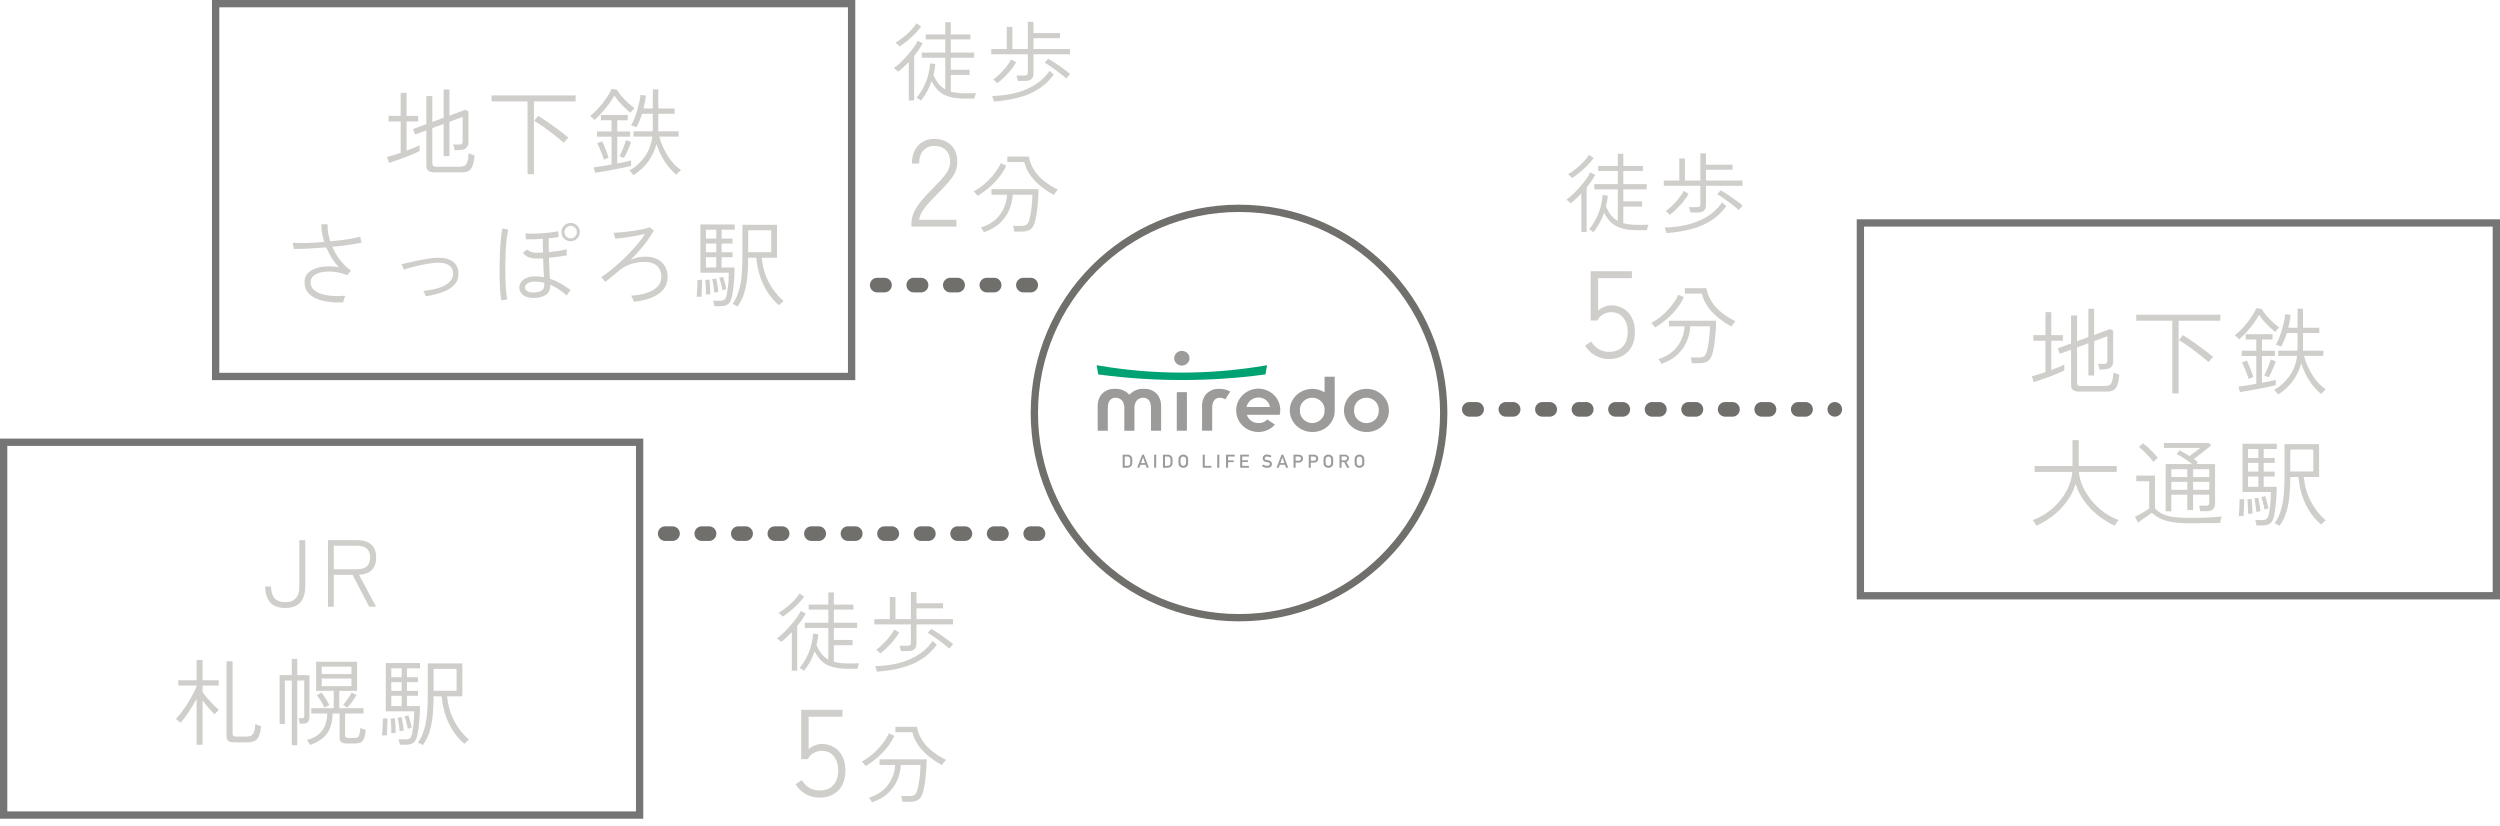 <svg width="342" height="113" viewBox="0 0 342 113" fill="none" xmlns="http://www.w3.org/2000/svg">
<g clip-path="url(#clip0_279_1222)">
<path d="M153.582 62.195H154.236C154.35 62.191 154.464 62.217 154.564 62.27C154.665 62.323 154.748 62.401 154.805 62.496C154.897 62.647 154.905 62.715 154.905 63.09C154.905 63.492 154.884 63.562 154.8 63.688C154.738 63.782 154.652 63.858 154.55 63.91C154.448 63.962 154.333 63.988 154.218 63.985H153.582L153.582 62.195ZM153.866 63.728H154.204C154.271 63.733 154.338 63.721 154.399 63.694C154.46 63.667 154.512 63.625 154.551 63.572C154.614 63.482 154.622 63.432 154.622 63.1C154.622 62.778 154.614 62.7 154.538 62.602C154.501 62.55 154.451 62.509 154.393 62.483C154.334 62.456 154.269 62.445 154.204 62.451H153.866L153.866 63.728Z" fill="#9D9B99"/>
<path d="M156.719 63.586H156.011L155.866 63.985H155.567L156.247 62.195H156.483L157.163 63.985H156.864L156.719 63.586ZM156.638 63.344L156.368 62.562H156.363L156.092 63.344H156.638Z" fill="#9D9B99"/>
<path d="M157.888 62.195H158.172V63.985H157.888V62.195Z" fill="#9D9B99"/>
<path d="M159.091 62.195H159.744C159.859 62.191 159.972 62.217 160.072 62.27C160.173 62.323 160.256 62.401 160.314 62.496C160.406 62.647 160.413 62.715 160.413 63.09C160.413 63.492 160.392 63.562 160.308 63.688C160.247 63.782 160.16 63.858 160.058 63.91C159.956 63.962 159.841 63.988 159.726 63.985H159.091L159.091 62.195ZM159.374 63.728H159.713C159.78 63.733 159.847 63.721 159.907 63.694C159.968 63.667 160.02 63.625 160.059 63.572C160.122 63.482 160.13 63.432 160.13 63.1C160.13 62.778 160.122 62.7 160.046 62.602C160.01 62.55 159.96 62.509 159.901 62.483C159.842 62.456 159.777 62.445 159.713 62.451H159.374L159.374 63.728Z" fill="#9D9B99"/>
<path d="M161.288 62.502C161.348 62.404 161.433 62.322 161.536 62.266C161.639 62.209 161.755 62.18 161.873 62.18C161.992 62.18 162.108 62.209 162.211 62.266C162.314 62.322 162.399 62.404 162.459 62.502C162.519 62.607 162.54 62.66 162.54 63.09C162.54 63.52 162.519 63.572 162.459 63.678C162.399 63.776 162.314 63.857 162.211 63.914C162.108 63.97 161.992 64 161.873 64C161.755 64 161.639 63.97 161.536 63.914C161.433 63.857 161.348 63.776 161.288 63.678C161.228 63.572 161.207 63.52 161.207 63.09C161.207 62.66 161.228 62.607 161.288 62.502ZM161.585 63.598C161.62 63.639 161.664 63.672 161.714 63.694C161.764 63.717 161.818 63.728 161.873 63.728C161.929 63.728 161.983 63.717 162.033 63.694C162.083 63.672 162.127 63.639 162.162 63.598C162.236 63.507 162.257 63.457 162.257 63.09C162.257 62.723 162.236 62.672 162.162 62.582C162.127 62.541 162.083 62.508 162.033 62.486C161.983 62.463 161.929 62.451 161.873 62.451C161.818 62.451 161.764 62.463 161.714 62.486C161.664 62.508 161.62 62.541 161.585 62.582C161.511 62.672 161.49 62.723 161.49 63.09C161.49 63.457 161.511 63.507 161.585 63.598Z" fill="#9D9B99"/>
<path d="M164.533 62.195H164.816V63.729H165.727V63.985H164.533V62.195Z" fill="#9D9B99"/>
<path d="M166.518 62.195H166.801V63.985H166.518V62.195Z" fill="#9D9B99"/>
<path d="M167.72 62.195H168.915V62.452H168.004V62.98H168.781V63.221H168.004V63.985H167.72V62.195Z" fill="#9D9B99"/>
<path d="M169.655 62.195H170.85V62.452H169.939V62.962H170.716V63.203H169.939V63.729H170.85V63.985H169.655V62.195Z" fill="#9D9B99"/>
<path d="M172.819 63.55C172.97 63.665 173.157 63.728 173.349 63.729C173.58 63.729 173.719 63.628 173.719 63.48C173.72 63.448 173.715 63.417 173.703 63.388C173.691 63.359 173.673 63.332 173.651 63.309C173.628 63.287 173.601 63.269 173.571 63.257C173.54 63.245 173.508 63.238 173.475 63.238C173.391 63.228 173.326 63.218 173.228 63.206C173.094 63.2 172.967 63.145 172.874 63.051C172.781 62.957 172.731 62.832 172.732 62.703C172.731 62.629 172.747 62.555 172.778 62.487C172.809 62.419 172.855 62.358 172.912 62.308C172.97 62.259 173.038 62.221 173.112 62.199C173.186 62.177 173.264 62.171 173.341 62.18C173.558 62.183 173.769 62.248 173.948 62.366L173.79 62.59C173.653 62.503 173.493 62.455 173.328 62.451C173.155 62.451 173.016 62.537 173.016 62.708C173.016 62.808 173.092 62.909 173.281 62.937C173.331 62.944 173.402 62.954 173.491 62.964C173.63 62.969 173.761 63.026 173.856 63.122C173.952 63.219 174.004 63.347 174.003 63.48C174.003 63.809 173.748 64 173.347 64C173.085 64.006 172.83 63.919 172.633 63.754L172.819 63.55Z" fill="#9D9B99"/>
<path d="M175.786 63.586H175.077L174.933 63.985H174.633L175.313 62.195H175.549L176.229 63.985H175.93L175.786 63.586ZM175.704 63.344L175.434 62.562H175.429L175.158 63.344H175.704Z" fill="#9D9B99"/>
<path d="M176.954 62.195H177.631C177.783 62.185 177.932 62.23 178.051 62.32C178.117 62.372 178.169 62.437 178.204 62.511C178.239 62.586 178.256 62.666 178.253 62.748C178.253 62.82 178.238 62.892 178.208 62.959C178.178 63.025 178.135 63.086 178.08 63.136C178.025 63.186 177.961 63.225 177.89 63.251C177.819 63.277 177.744 63.288 177.668 63.286H177.238V63.985H176.954V62.195ZM177.238 63.029H177.658C177.698 63.031 177.739 63.026 177.777 63.012C177.815 62.998 177.85 62.977 177.88 62.95C177.909 62.923 177.932 62.89 177.948 62.854C177.963 62.818 177.971 62.779 177.97 62.74C177.973 62.694 177.964 62.647 177.943 62.605C177.922 62.563 177.889 62.527 177.849 62.501C177.789 62.464 177.718 62.446 177.647 62.451H177.238L177.238 63.029Z" fill="#9D9B99"/>
<path d="M179.036 62.195H179.713C179.865 62.185 180.014 62.23 180.133 62.32C180.199 62.372 180.251 62.437 180.286 62.511C180.321 62.586 180.338 62.666 180.335 62.748C180.335 62.82 180.32 62.892 180.29 62.959C180.26 63.025 180.217 63.086 180.162 63.136C180.107 63.186 180.043 63.225 179.972 63.251C179.901 63.277 179.826 63.288 179.75 63.286H179.319V63.985H179.036L179.036 62.195ZM179.319 63.029H179.739C179.78 63.031 179.821 63.026 179.859 63.012C179.897 62.998 179.932 62.977 179.962 62.95C179.991 62.923 180.014 62.89 180.03 62.854C180.045 62.818 180.053 62.779 180.052 62.74C180.055 62.694 180.046 62.647 180.025 62.605C180.004 62.563 179.971 62.527 179.931 62.501C179.871 62.464 179.8 62.446 179.729 62.451H179.319L179.319 63.029Z" fill="#9D9B99"/>
<path d="M181.136 62.502C181.196 62.404 181.282 62.322 181.384 62.266C181.487 62.209 181.603 62.18 181.722 62.18C181.84 62.18 181.956 62.209 182.059 62.266C182.162 62.322 182.247 62.404 182.307 62.502C182.367 62.607 182.388 62.66 182.388 63.09C182.388 63.52 182.367 63.572 182.307 63.678C182.247 63.776 182.162 63.857 182.059 63.914C181.956 63.97 181.84 64 181.722 64C181.603 64 181.487 63.97 181.384 63.914C181.282 63.857 181.196 63.776 181.136 63.678C181.076 63.572 181.055 63.52 181.055 63.09C181.055 62.66 181.076 62.607 181.136 62.502ZM181.433 63.598C181.468 63.639 181.512 63.672 181.562 63.694C181.612 63.717 181.667 63.728 181.722 63.728C181.777 63.728 181.831 63.717 181.881 63.694C181.931 63.672 181.975 63.639 182.01 63.598C182.084 63.507 182.105 63.457 182.105 63.09C182.105 62.723 182.084 62.672 182.01 62.582C181.975 62.541 181.931 62.508 181.881 62.486C181.831 62.463 181.777 62.451 181.722 62.451C181.667 62.451 181.612 62.463 181.562 62.486C181.512 62.508 181.468 62.541 181.433 62.582C181.36 62.672 181.339 62.723 181.339 63.09C181.339 63.457 181.36 63.507 181.433 63.598Z" fill="#9D9B99"/>
<path d="M183.245 62.195H183.974C184.112 62.188 184.248 62.23 184.355 62.313C184.426 62.373 184.48 62.449 184.511 62.534C184.543 62.62 184.549 62.712 184.532 62.801C184.514 62.89 184.472 62.973 184.41 63.041C184.348 63.11 184.268 63.161 184.179 63.191L184.612 63.985H184.276L183.89 63.221H183.528V63.985H183.245L183.245 62.195ZM183.528 62.98H183.956C183.997 62.983 184.038 62.979 184.077 62.966C184.116 62.954 184.152 62.933 184.182 62.906C184.212 62.879 184.235 62.847 184.251 62.81C184.267 62.774 184.275 62.735 184.274 62.696C184.276 62.657 184.269 62.618 184.252 62.583C184.236 62.547 184.211 62.516 184.179 62.492C184.119 62.451 184.045 62.431 183.972 62.437H183.528V62.98Z" fill="#9D9B99"/>
<path d="M185.39 62.502C185.449 62.404 185.535 62.322 185.638 62.266C185.74 62.209 185.857 62.18 185.975 62.18C186.093 62.18 186.21 62.209 186.312 62.266C186.415 62.322 186.501 62.404 186.56 62.502C186.621 62.607 186.642 62.66 186.642 63.09C186.642 63.52 186.621 63.572 186.56 63.678C186.501 63.776 186.415 63.857 186.312 63.914C186.21 63.97 186.093 64 185.975 64C185.857 64 185.74 63.97 185.638 63.914C185.535 63.857 185.449 63.776 185.39 63.678C185.329 63.572 185.308 63.52 185.308 63.09C185.308 62.66 185.329 62.607 185.39 62.502ZM185.686 63.598C185.721 63.639 185.765 63.672 185.815 63.694C185.865 63.717 185.92 63.728 185.975 63.728C186.03 63.728 186.085 63.717 186.135 63.694C186.185 63.672 186.229 63.639 186.264 63.598C186.337 63.507 186.358 63.457 186.358 63.09C186.358 62.723 186.337 62.672 186.264 62.582C186.229 62.541 186.185 62.508 186.135 62.486C186.085 62.463 186.03 62.451 185.975 62.451C185.92 62.451 185.865 62.463 185.815 62.486C185.765 62.508 185.721 62.541 185.686 62.582C185.613 62.672 185.592 62.723 185.592 63.09C185.592 63.457 185.613 63.507 185.686 63.598Z" fill="#9D9B99"/>
<path d="M161.675 50.009C162.255 50.009 162.724 49.559 162.724 49.005C162.724 48.45 162.255 48 161.675 48C161.096 48 160.627 48.45 160.627 49.005C160.627 49.559 161.096 50.009 161.675 50.009Z" fill="#9D9B99"/>
<path d="M158.401 54.051C158.181 53.769 157.892 53.543 157.56 53.394C157.227 53.244 156.862 53.175 156.495 53.193C156.12 53.171 155.745 53.233 155.399 53.373C155.053 53.513 154.746 53.727 154.5 53.999C154.255 53.727 153.947 53.513 153.601 53.373C153.255 53.233 152.88 53.171 152.505 53.193C152.139 53.175 151.773 53.244 151.44 53.394C151.108 53.543 150.819 53.769 150.599 54.051C150.276 54.538 150.123 55.111 150.162 55.687V58.92H151.547V55.847C151.547 55.527 151.547 54.41 152.641 54.41C152.833 54.411 153.023 54.459 153.19 54.55C153.358 54.641 153.499 54.771 153.599 54.929C153.764 55.265 153.836 55.637 153.807 56.008V58.92H155.193V56.015C155.164 55.642 155.236 55.268 155.401 54.929C155.501 54.771 155.642 54.641 155.81 54.55C155.977 54.459 156.167 54.411 156.359 54.41C157.453 54.41 157.453 55.527 157.453 55.847V58.92H158.839V55.687C158.878 55.111 158.724 54.538 158.401 54.051Z" fill="#9D9B99"/>
<path d="M160.983 53.648H162.368V58.92H160.983V53.648Z" fill="#9D9B99"/>
<path d="M183.854 56.156C183.854 55.371 184.178 54.619 184.756 54.063C185.334 53.508 186.119 53.194 186.938 53.192C187.341 53.192 187.74 53.267 188.113 53.415C188.486 53.563 188.824 53.78 189.109 54.053C189.393 54.327 189.619 54.652 189.772 55.009C189.925 55.367 190.002 55.75 190 56.136C190.011 56.525 189.939 56.913 189.789 57.275C189.64 57.637 189.415 57.967 189.129 58.243C188.843 58.52 188.501 58.739 188.124 58.886C187.748 59.033 187.344 59.105 186.938 59.099C186.122 59.096 185.341 58.786 184.764 58.235C184.187 57.684 183.86 56.937 183.854 56.156ZM188.615 56.166C188.634 55.943 188.605 55.718 188.529 55.506C188.454 55.294 188.333 55.1 188.175 54.935C188.017 54.77 187.825 54.638 187.611 54.548C187.397 54.457 187.166 54.41 186.933 54.41C186.699 54.409 186.468 54.455 186.253 54.544C186.039 54.633 185.846 54.764 185.687 54.928C185.528 55.092 185.406 55.285 185.329 55.497C185.252 55.708 185.222 55.932 185.24 56.156C185.224 56.377 185.257 56.598 185.334 56.806C185.412 57.015 185.533 57.206 185.691 57.367C185.848 57.529 186.039 57.658 186.251 57.747C186.462 57.835 186.691 57.881 186.922 57.882C187.153 57.883 187.381 57.838 187.593 57.751C187.806 57.663 187.997 57.535 188.156 57.375C188.314 57.214 188.437 57.024 188.516 56.816C188.595 56.608 188.628 56.386 188.615 56.166Z" fill="#9D9B99"/>
<path d="M172.164 57.882C171.805 57.883 171.456 57.773 171.168 57.568C170.881 57.363 170.671 57.074 170.57 56.744H175.059C175.113 56.525 175.141 56.301 175.143 56.076C175.144 55.311 174.832 54.577 174.272 54.031C173.713 53.486 172.951 53.174 172.153 53.162C171.747 53.167 171.347 53.249 170.974 53.403C170.602 53.557 170.264 53.78 169.982 54.059C169.699 54.338 169.477 54.668 169.328 55.029C169.178 55.391 169.105 55.777 169.112 56.165C169.108 56.551 169.185 56.933 169.337 57.289C169.489 57.646 169.714 57.97 169.998 58.243C170.282 58.516 170.619 58.732 170.991 58.879C171.363 59.026 171.761 59.101 172.164 59.099C172.592 59.094 173.015 59.001 173.402 58.827C173.79 58.651 174.134 58.399 174.411 58.085L173.355 57.376C173.211 57.543 173.029 57.676 172.822 57.764C172.615 57.852 172.39 57.892 172.164 57.882ZM172.164 54.379C172.545 54.373 172.915 54.503 173.204 54.742C173.492 54.981 173.678 55.314 173.726 55.676H170.528C170.602 55.312 170.805 54.984 171.104 54.748C171.402 54.511 171.776 54.381 172.164 54.379Z" fill="#9D9B99"/>
<path d="M166.785 53.192C166.419 53.175 166.053 53.244 165.72 53.393C165.388 53.543 165.099 53.769 164.879 54.05C164.556 54.537 164.403 55.111 164.442 55.687V58.919H165.827V55.846C165.827 55.527 165.827 54.409 166.921 54.409C167.175 54.411 167.421 54.495 167.62 54.647L168.294 53.565C167.839 53.305 167.315 53.176 166.785 53.192Z" fill="#9D9B99"/>
<path d="M181.201 51.536V53.671C180.799 53.42 180.341 53.264 179.865 53.213C179.388 53.162 178.906 53.218 178.456 53.377C178.006 53.536 177.601 53.794 177.273 54.129C176.945 54.465 176.704 54.869 176.568 55.309C176.432 55.75 176.405 56.215 176.489 56.667C176.574 57.119 176.767 57.546 177.054 57.914C177.341 58.282 177.714 58.581 178.143 58.787C178.572 58.992 179.045 59.099 179.524 59.099C179.931 59.106 180.335 59.033 180.711 58.886C181.088 58.739 181.43 58.52 181.716 58.244C182.002 57.967 182.226 57.637 182.376 57.275C182.526 56.913 182.598 56.525 182.587 56.136V51.536H181.201ZM179.524 57.882C179.294 57.878 179.066 57.83 178.855 57.741C178.644 57.651 178.454 57.523 178.296 57.362C178.138 57.201 178.015 57.011 177.934 56.804C177.853 56.597 177.817 56.377 177.827 56.156C177.809 55.933 177.839 55.708 177.916 55.497C177.993 55.286 178.115 55.092 178.274 54.928C178.433 54.764 178.626 54.633 178.84 54.544C179.055 54.455 179.286 54.409 179.52 54.41C179.753 54.41 179.984 54.457 180.198 54.548C180.412 54.638 180.604 54.77 180.762 54.935C180.92 55.1 181.04 55.295 181.116 55.506C181.192 55.718 181.221 55.943 181.201 56.166C181.21 56.384 181.173 56.602 181.093 56.807C181.014 57.012 180.892 57.199 180.736 57.359C180.58 57.518 180.393 57.647 180.185 57.737C179.977 57.826 179.752 57.876 179.524 57.882Z" fill="#9D9B99"/>
<path d="M172.959 50.022C169.234 50.655 165.459 50.973 161.675 50.973C157.892 50.973 154.116 50.655 150.391 50.022L150.02 49.959L150.235 51.222L150.43 51.248C154.157 51.741 157.914 51.988 161.676 51.988C165.437 51.988 169.194 51.741 172.921 51.248L173.116 51.222L173.331 49.959L172.959 50.022Z" fill="#00A273"/>
</g>
<rect x="29.5" y="0.5" width="87" height="51" stroke="#757575"/>
<path d="M59.441 23.572C59.042 23.572 58.756 23.498 58.583 23.351C58.41 23.212 58.323 22.978 58.323 22.649V17.839L56.789 18.398L56.503 17.657L58.323 16.981V13.146H59.142V16.682L60.689 16.11V12.236H61.482V15.824L63.64 15.018L64.082 15.226V19.477C64.082 19.763 64 19.997 63.835 20.179C63.679 20.361 63.432 20.469 63.094 20.504C62.999 20.513 62.851 20.526 62.652 20.543C62.461 20.552 62.314 20.56 62.21 20.569C62.193 20.422 62.158 20.27 62.106 20.114C62.054 19.958 62.011 19.845 61.976 19.776H62.808C62.981 19.776 63.103 19.746 63.172 19.685C63.25 19.624 63.289 19.512 63.289 19.347V15.993L61.482 16.669V21.362H60.689V16.955L59.142 17.527V22.363C59.142 22.502 59.177 22.61 59.246 22.688C59.315 22.766 59.458 22.805 59.675 22.805H62.86C63.137 22.805 63.358 22.77 63.523 22.701C63.688 22.632 63.818 22.467 63.913 22.207C64.008 21.947 64.078 21.531 64.121 20.959C64.216 21.011 64.342 21.067 64.498 21.128C64.654 21.18 64.797 21.228 64.927 21.271C64.875 21.808 64.797 22.233 64.693 22.545C64.589 22.857 64.459 23.087 64.303 23.234C64.156 23.381 63.978 23.472 63.77 23.507C63.571 23.55 63.341 23.572 63.081 23.572H59.441ZM53.201 22.285L52.954 21.453C53.179 21.41 53.452 21.34 53.773 21.245C54.102 21.141 54.449 21.028 54.813 20.907V16.617H53.162V15.85H54.813V12.704H55.619V15.85H57.205V16.617H55.619V20.621C55.974 20.491 56.308 20.361 56.62 20.231C56.941 20.101 57.201 19.98 57.4 19.867V20.673C57.166 20.794 56.863 20.933 56.49 21.089C56.126 21.245 55.736 21.401 55.32 21.557C54.913 21.704 54.518 21.843 54.137 21.973C53.764 22.103 53.452 22.207 53.201 22.285ZM72.168 23.819V13.874H67.241V13.055H78.746V13.874H73.039V23.819H72.168ZM77.134 19.542C76.909 19.334 76.623 19.091 76.276 18.814C75.929 18.528 75.561 18.242 75.171 17.956C74.79 17.661 74.413 17.388 74.04 17.137C73.676 16.886 73.355 16.686 73.078 16.539L73.611 15.837C73.888 16.002 74.213 16.21 74.586 16.461C74.959 16.712 75.34 16.981 75.73 17.267C76.12 17.544 76.493 17.822 76.848 18.099C77.203 18.368 77.507 18.61 77.758 18.827C77.715 18.862 77.645 18.931 77.55 19.035C77.463 19.13 77.377 19.23 77.29 19.334C77.212 19.429 77.16 19.499 77.134 19.542ZM86.663 23.962C86.637 23.919 86.585 23.854 86.507 23.767C86.429 23.68 86.351 23.594 86.273 23.507C86.195 23.42 86.134 23.364 86.091 23.338C86.914 22.879 87.608 22.259 88.171 21.479C88.743 20.699 89.098 19.767 89.237 18.684H86.663V17.969H89.289C89.289 17.926 89.289 17.891 89.289 17.865C89.298 17.83 89.302 17.796 89.302 17.761V15.564H87.833C87.729 15.902 87.612 16.227 87.482 16.539C87.352 16.851 87.213 17.141 87.066 17.41C87.031 17.393 86.962 17.367 86.858 17.332C86.754 17.289 86.65 17.25 86.546 17.215C86.442 17.172 86.368 17.15 86.325 17.15C86.481 16.907 86.633 16.604 86.78 16.24C86.927 15.867 87.057 15.482 87.17 15.083C87.291 14.676 87.391 14.286 87.469 13.913C87.547 13.54 87.599 13.228 87.625 12.977L88.366 13.081C88.305 13.618 88.193 14.203 88.028 14.836H89.302V12.223H90.056V14.836H92.279V15.564H90.056V17.761C90.056 17.796 90.052 17.83 90.043 17.865C90.043 17.891 90.043 17.926 90.043 17.969H92.838V18.684H90.186C90.437 19.603 90.814 20.469 91.317 21.284C91.82 22.099 92.431 22.757 93.15 23.26C93.115 23.286 93.055 23.342 92.968 23.429C92.881 23.524 92.795 23.615 92.708 23.702C92.63 23.797 92.574 23.867 92.539 23.91C91.932 23.416 91.386 22.796 90.901 22.051C90.424 21.297 90.06 20.513 89.809 19.698C89.584 20.565 89.207 21.362 88.678 22.09C88.158 22.818 87.486 23.442 86.663 23.962ZM81.437 23.637L81.203 22.896C81.489 22.861 81.849 22.809 82.282 22.74C82.724 22.671 83.183 22.593 83.66 22.506V18.697H81.671V17.982H83.66V16.448H82.204V15.72H85.883V16.448H84.44V17.982H86.208V18.697H84.44V22.363C84.821 22.294 85.177 22.224 85.506 22.155C85.835 22.086 86.108 22.021 86.325 21.96V22.688C86.065 22.757 85.723 22.84 85.298 22.935C84.882 23.022 84.436 23.108 83.959 23.195C83.491 23.29 83.032 23.377 82.581 23.455C82.139 23.533 81.758 23.594 81.437 23.637ZM81.32 16.422C81.294 16.379 81.238 16.318 81.151 16.24C81.073 16.162 80.991 16.084 80.904 16.006C80.826 15.928 80.765 15.876 80.722 15.85C80.999 15.651 81.285 15.399 81.58 15.096C81.883 14.784 82.174 14.455 82.451 14.108C82.728 13.753 82.971 13.406 83.179 13.068C83.396 12.73 83.556 12.427 83.66 12.158L84.401 12.262C84.54 12.513 84.739 12.799 84.999 13.12C85.268 13.432 85.562 13.74 85.883 14.043C86.204 14.338 86.507 14.589 86.793 14.797C86.758 14.823 86.702 14.884 86.624 14.979C86.546 15.066 86.468 15.152 86.39 15.239C86.321 15.326 86.273 15.386 86.247 15.421C85.874 15.118 85.489 14.767 85.09 14.368C84.691 13.961 84.34 13.527 84.037 13.068C83.864 13.406 83.625 13.783 83.322 14.199C83.019 14.615 82.689 15.022 82.334 15.421C81.987 15.811 81.649 16.145 81.32 16.422ZM82.62 21.843C82.551 21.626 82.464 21.379 82.36 21.102C82.256 20.816 82.143 20.539 82.022 20.27C81.909 20.001 81.801 19.776 81.697 19.594L82.36 19.334C82.464 19.516 82.572 19.746 82.685 20.023C82.798 20.292 82.906 20.565 83.01 20.842C83.114 21.119 83.196 21.362 83.257 21.57C83.222 21.579 83.157 21.605 83.062 21.648C82.975 21.683 82.889 21.722 82.802 21.765C82.715 21.8 82.655 21.826 82.62 21.843ZM85.363 21.609C85.337 21.592 85.276 21.57 85.181 21.544C85.094 21.509 85.008 21.475 84.921 21.44C84.834 21.405 84.774 21.384 84.739 21.375C84.843 21.193 84.951 20.968 85.064 20.699C85.185 20.43 85.298 20.157 85.402 19.88C85.506 19.603 85.584 19.369 85.636 19.178L86.338 19.425C86.277 19.607 86.191 19.837 86.078 20.114C85.965 20.383 85.844 20.656 85.714 20.933C85.584 21.202 85.467 21.427 85.363 21.609ZM46.948 41.364C46.246 41.399 45.574 41.373 44.933 41.286C44.3 41.208 43.737 41.061 43.243 40.844C42.749 40.619 42.359 40.324 42.073 39.96C41.796 39.587 41.657 39.137 41.657 38.608C41.657 38.157 41.783 37.776 42.034 37.464C42.294 37.152 42.645 36.914 43.087 36.749C43.529 36.576 44.032 36.476 44.595 36.45C45.158 36.415 45.743 36.454 46.35 36.567C45.995 36.177 45.67 35.752 45.375 35.293C45.089 34.825 44.842 34.34 44.634 33.837C43.811 33.906 43.005 33.963 42.216 34.006C41.436 34.049 40.76 34.067 40.188 34.058L40.045 33.213C40.574 33.248 41.219 33.256 41.982 33.239C42.753 33.213 43.546 33.165 44.361 33.096C44.231 32.689 44.131 32.286 44.062 31.887C43.993 31.48 43.958 31.077 43.958 30.678H44.816C44.79 31.432 44.911 32.212 45.18 33.018C46.029 32.94 46.822 32.845 47.559 32.732C48.296 32.611 48.868 32.494 49.275 32.381L49.457 33.2C49.024 33.295 48.452 33.395 47.741 33.499C47.03 33.594 46.268 33.681 45.453 33.759C45.73 34.392 46.086 34.994 46.519 35.566C46.961 36.129 47.459 36.61 48.014 37.009L47.507 37.646C46.961 37.421 46.398 37.273 45.817 37.204C45.236 37.126 44.69 37.126 44.179 37.204C43.676 37.282 43.269 37.438 42.957 37.672C42.645 37.906 42.489 38.218 42.489 38.608C42.489 39.007 42.619 39.336 42.879 39.596C43.139 39.856 43.494 40.06 43.945 40.207C44.396 40.346 44.903 40.437 45.466 40.48C46.038 40.515 46.627 40.506 47.234 40.454C47.173 40.575 47.113 40.731 47.052 40.922C47 41.104 46.965 41.251 46.948 41.364ZM58.245 40.532C58.21 40.419 58.163 40.294 58.102 40.155C58.041 40.016 57.976 39.899 57.907 39.804C58.73 39.709 59.45 39.566 60.065 39.375C60.68 39.176 61.157 38.911 61.495 38.582C61.833 38.253 61.993 37.85 61.976 37.373C61.941 36.359 61.174 35.882 59.675 35.943C59.398 35.952 59.06 35.991 58.661 36.06C58.262 36.121 57.846 36.199 57.413 36.294C56.988 36.389 56.585 36.489 56.204 36.593C55.823 36.697 55.511 36.797 55.268 36.892C55.259 36.875 55.229 36.81 55.177 36.697C55.134 36.576 55.086 36.459 55.034 36.346C54.982 36.225 54.947 36.155 54.93 36.138C55.181 36.077 55.511 36.004 55.918 35.917C56.325 35.822 56.759 35.726 57.218 35.631C57.677 35.536 58.124 35.453 58.557 35.384C58.99 35.315 59.354 35.276 59.649 35.267C60.654 35.224 61.408 35.384 61.911 35.748C62.422 36.112 62.691 36.645 62.717 37.347C62.743 37.962 62.57 38.482 62.197 38.907C61.824 39.332 61.296 39.674 60.611 39.934C59.935 40.194 59.146 40.393 58.245 40.532ZM72.87 40.766C72.281 40.749 71.826 40.597 71.505 40.311C71.193 40.025 71.037 39.687 71.037 39.297C71.046 39.046 71.132 38.807 71.297 38.582C71.462 38.348 71.704 38.162 72.025 38.023C72.354 37.876 72.753 37.802 73.221 37.802C73.62 37.802 74.018 37.841 74.417 37.919C74.4 37.581 74.378 37.213 74.352 36.814C74.335 36.407 74.317 35.917 74.3 35.345C74.118 35.354 73.945 35.362 73.78 35.371C73.624 35.371 73.481 35.371 73.351 35.371C72.944 35.371 72.575 35.302 72.246 35.163C71.917 35.016 71.678 34.812 71.531 34.552L72.155 34.123C72.25 34.262 72.406 34.374 72.623 34.461C72.848 34.539 73.091 34.578 73.351 34.578C73.628 34.578 73.94 34.565 74.287 34.539C74.278 34.27 74.27 33.98 74.261 33.668C74.261 33.356 74.261 33.022 74.261 32.667C73.854 32.693 73.446 32.715 73.039 32.732C72.632 32.741 72.263 32.741 71.934 32.732L71.882 31.926C72.159 31.952 72.497 31.965 72.896 31.965C73.295 31.956 73.711 31.939 74.144 31.913C74.586 31.878 75.002 31.839 75.392 31.796C75.782 31.744 76.103 31.692 76.354 31.64L76.419 32.42C76.081 32.489 75.63 32.55 75.067 32.602C75.067 32.949 75.067 33.282 75.067 33.603C75.067 33.915 75.071 34.21 75.08 34.487C75.513 34.444 75.947 34.392 76.38 34.331C76.822 34.262 77.203 34.188 77.524 34.11V34.929C77.229 34.99 76.861 35.05 76.419 35.111C75.986 35.172 75.544 35.224 75.093 35.267C75.11 35.9 75.132 36.441 75.158 36.892C75.193 37.334 75.219 37.746 75.236 38.127C75.704 38.283 76.172 38.491 76.64 38.751C77.108 39.011 77.58 39.323 78.057 39.687C78.022 39.713 77.966 39.782 77.888 39.895C77.81 39.999 77.736 40.103 77.667 40.207C77.598 40.311 77.554 40.385 77.537 40.428C76.757 39.743 76.003 39.249 75.275 38.946V39.076C75.275 39.674 75.054 40.107 74.612 40.376C74.17 40.645 73.589 40.775 72.87 40.766ZM68.58 41.104C68.519 40.775 68.467 40.354 68.424 39.843C68.389 39.332 68.363 38.764 68.346 38.14C68.337 37.516 68.337 36.875 68.346 36.216C68.355 35.557 68.372 34.912 68.398 34.279C68.433 33.646 68.476 33.07 68.528 32.55C68.589 32.021 68.658 31.584 68.736 31.237L69.529 31.432C69.451 31.744 69.382 32.151 69.321 32.654C69.26 33.148 69.213 33.703 69.178 34.318C69.152 34.925 69.135 35.553 69.126 36.203C69.126 36.844 69.13 37.473 69.139 38.088C69.156 38.695 69.187 39.249 69.23 39.752C69.273 40.246 69.325 40.649 69.386 40.961L68.58 41.104ZM78.07 33.005C77.723 33.005 77.424 32.884 77.173 32.641C76.93 32.398 76.809 32.104 76.809 31.757C76.809 31.402 76.93 31.103 77.173 30.86C77.424 30.617 77.723 30.496 78.07 30.496C78.417 30.496 78.711 30.617 78.954 30.86C79.197 31.103 79.318 31.402 79.318 31.757C79.318 32.104 79.197 32.398 78.954 32.641C78.711 32.884 78.417 33.005 78.07 33.005ZM72.922 40.012C73.416 40.012 73.793 39.934 74.053 39.778C74.322 39.613 74.456 39.358 74.456 39.011V38.686C74.04 38.582 73.62 38.53 73.195 38.53C72.744 38.521 72.402 38.599 72.168 38.764C71.934 38.92 71.817 39.098 71.817 39.297C71.808 39.488 71.899 39.657 72.09 39.804C72.281 39.943 72.558 40.012 72.922 40.012ZM78.07 32.602C78.304 32.602 78.503 32.52 78.668 32.355C78.833 32.19 78.915 31.991 78.915 31.757C78.915 31.523 78.833 31.324 78.668 31.159C78.503 30.986 78.304 30.899 78.07 30.899C77.836 30.899 77.632 30.986 77.459 31.159C77.294 31.324 77.212 31.523 77.212 31.757C77.212 31.991 77.294 32.19 77.459 32.355C77.632 32.52 77.836 32.602 78.07 32.602ZM86.702 41.273C86.667 41.152 86.615 41.013 86.546 40.857C86.485 40.692 86.412 40.554 86.325 40.441C87.157 40.398 87.881 40.272 88.496 40.064C89.12 39.856 89.605 39.57 89.952 39.206C90.299 38.833 90.472 38.387 90.472 37.867C90.472 37.226 90.273 36.727 89.874 36.372C89.475 36.008 88.908 35.826 88.171 35.826C87.495 35.826 86.858 35.93 86.26 36.138C85.662 36.337 85.129 36.641 84.661 37.048C84.297 37.351 83.963 37.629 83.66 37.88C83.365 38.131 83.079 38.357 82.802 38.556L82.256 37.893C82.637 37.659 83.045 37.369 83.478 37.022C83.92 36.667 84.371 36.281 84.83 35.865C85.289 35.44 85.731 35.007 86.156 34.565C86.589 34.114 86.984 33.672 87.339 33.239C87.703 32.797 88.002 32.385 88.236 32.004C87.959 32.073 87.638 32.143 87.274 32.212C86.91 32.281 86.537 32.346 86.156 32.407C85.775 32.468 85.411 32.52 85.064 32.563C84.717 32.606 84.418 32.637 84.167 32.654L83.946 31.835C84.249 31.835 84.631 31.813 85.09 31.77C85.549 31.727 86.026 31.67 86.52 31.601C87.014 31.532 87.469 31.454 87.885 31.367C88.31 31.28 88.635 31.189 88.86 31.094L89.445 31.536C89.254 31.909 88.994 32.32 88.665 32.771C88.344 33.222 87.976 33.685 87.56 34.162C87.153 34.639 86.724 35.102 86.273 35.553C86.602 35.397 86.927 35.284 87.248 35.215C87.577 35.146 87.889 35.111 88.184 35.111C88.808 35.094 89.354 35.193 89.822 35.41C90.299 35.627 90.667 35.943 90.927 36.359C91.196 36.775 91.33 37.278 91.33 37.867C91.33 38.838 90.923 39.613 90.108 40.194C89.293 40.775 88.158 41.134 86.702 41.273ZM100.885 41.936C100.85 41.91 100.785 41.871 100.69 41.819C100.595 41.767 100.499 41.715 100.404 41.663C100.317 41.611 100.252 41.581 100.209 41.572C100.582 41.078 100.863 40.497 101.054 39.83C101.253 39.163 101.388 38.439 101.457 37.659C101.526 36.879 101.561 36.077 101.561 35.254V30.756H106.293V35.254H104.2C104.321 36.485 104.646 37.607 105.175 38.621C105.712 39.635 106.388 40.493 107.203 41.195C107.168 41.212 107.103 41.26 107.008 41.338C106.921 41.416 106.835 41.494 106.748 41.572C106.661 41.659 106.601 41.719 106.566 41.754C105.699 41.026 104.997 40.107 104.46 38.998C103.923 37.889 103.589 36.641 103.459 35.254H102.354C102.354 36.06 102.319 36.862 102.25 37.659C102.189 38.456 102.055 39.219 101.847 39.947C101.639 40.675 101.318 41.338 100.885 41.936ZM97.739 41.884C97.722 41.78 97.696 41.65 97.661 41.494C97.626 41.338 97.592 41.221 97.557 41.143H98.402C98.757 41.143 98.996 41.091 99.117 40.987C99.247 40.874 99.351 40.632 99.429 40.259C99.472 40.042 99.516 39.774 99.559 39.453C99.602 39.132 99.637 38.786 99.663 38.413C99.689 38.04 99.702 37.672 99.702 37.308H95.815V30.704H100.508V31.432H98.714V32.641H100.222V33.317H98.714V34.513H100.222V35.189H98.714V36.593H100.495C100.495 37.321 100.46 38.036 100.391 38.738C100.322 39.44 100.239 40.025 100.144 40.493C100.031 41.048 99.854 41.416 99.611 41.598C99.368 41.789 98.991 41.884 98.48 41.884H97.739ZM102.354 34.5H105.5V31.497H102.354V34.5ZM96.569 36.593H97.986V35.189H96.569V36.593ZM96.569 32.641H97.986V31.432H96.569V32.641ZM96.569 34.513H97.986V33.317H96.569V34.513ZM95.295 40.61C95.321 40.437 95.343 40.198 95.36 39.895C95.377 39.592 95.39 39.293 95.399 38.998C95.416 38.695 95.416 38.465 95.399 38.309L96.036 38.27C96.045 38.435 96.045 38.669 96.036 38.972C96.027 39.275 96.014 39.579 95.997 39.882C95.988 40.185 95.975 40.424 95.958 40.597C95.897 40.597 95.789 40.597 95.633 40.597C95.477 40.597 95.364 40.601 95.295 40.61ZM96.569 40.298C96.578 40.133 96.578 39.925 96.569 39.674C96.56 39.414 96.547 39.158 96.53 38.907C96.513 38.656 96.495 38.456 96.478 38.309L97.05 38.244C97.076 38.4 97.098 38.608 97.115 38.868C97.132 39.128 97.145 39.384 97.154 39.635C97.171 39.886 97.18 40.09 97.18 40.246C97.154 40.246 97.098 40.25 97.011 40.259C96.924 40.268 96.838 40.276 96.751 40.285C96.664 40.285 96.604 40.289 96.569 40.298ZM97.713 40.038C97.704 39.865 97.683 39.661 97.648 39.427C97.622 39.193 97.587 38.963 97.544 38.738C97.509 38.513 97.47 38.326 97.427 38.179L97.973 38.101C98.016 38.248 98.055 38.439 98.09 38.673C98.133 38.907 98.172 39.141 98.207 39.375C98.242 39.6 98.263 39.787 98.272 39.934C98.255 39.934 98.203 39.943 98.116 39.96C98.029 39.977 97.943 39.995 97.856 40.012C97.778 40.021 97.73 40.029 97.713 40.038ZM98.818 39.7C98.783 39.449 98.723 39.158 98.636 38.829C98.558 38.5 98.476 38.222 98.389 37.997L98.922 37.867C98.974 38.006 99.026 38.179 99.078 38.387C99.139 38.595 99.195 38.803 99.247 39.011C99.299 39.219 99.338 39.397 99.364 39.544C99.347 39.544 99.295 39.557 99.208 39.583C99.13 39.609 99.048 39.635 98.961 39.661C98.883 39.678 98.835 39.691 98.818 39.7Z" fill="#D0CECB"/>
<rect x="254.5" y="30.5" width="87" height="51" stroke="#757575"/>
<path d="M284.441 53.572C284.042 53.572 283.756 53.498 283.583 53.351C283.41 53.212 283.323 52.978 283.323 52.649V47.839L281.789 48.398L281.503 47.657L283.323 46.981V43.146H284.142V46.682L285.689 46.11V42.236H286.482V45.824L288.64 45.018L289.082 45.226V49.477C289.082 49.763 289 49.997 288.835 50.179C288.679 50.361 288.432 50.469 288.094 50.504C287.999 50.513 287.851 50.526 287.652 50.543C287.461 50.552 287.314 50.56 287.21 50.569C287.193 50.422 287.158 50.27 287.106 50.114C287.054 49.958 287.011 49.845 286.976 49.776H287.808C287.981 49.776 288.103 49.746 288.172 49.685C288.25 49.624 288.289 49.512 288.289 49.347V45.993L286.482 46.669V51.362H285.689V46.955L284.142 47.527V52.363C284.142 52.502 284.177 52.61 284.246 52.688C284.315 52.766 284.458 52.805 284.675 52.805H287.86C288.137 52.805 288.358 52.77 288.523 52.701C288.688 52.632 288.818 52.467 288.913 52.207C289.008 51.947 289.078 51.531 289.121 50.959C289.216 51.011 289.342 51.067 289.498 51.128C289.654 51.18 289.797 51.228 289.927 51.271C289.875 51.808 289.797 52.233 289.693 52.545C289.589 52.857 289.459 53.087 289.303 53.234C289.156 53.381 288.978 53.472 288.77 53.507C288.571 53.55 288.341 53.572 288.081 53.572H284.441ZM278.201 52.285L277.954 51.453C278.179 51.41 278.452 51.34 278.773 51.245C279.102 51.141 279.449 51.028 279.813 50.907V46.617H278.162V45.85H279.813V42.704H280.619V45.85H282.205V46.617H280.619V50.621C280.974 50.491 281.308 50.361 281.62 50.231C281.941 50.101 282.201 49.98 282.4 49.867V50.673C282.166 50.794 281.863 50.933 281.49 51.089C281.126 51.245 280.736 51.401 280.32 51.557C279.913 51.704 279.518 51.843 279.137 51.973C278.764 52.103 278.452 52.207 278.201 52.285ZM297.168 53.819V43.874H292.241V43.055H303.746V43.874H298.039V53.819H297.168ZM302.134 49.542C301.909 49.334 301.623 49.091 301.276 48.814C300.929 48.528 300.561 48.242 300.171 47.956C299.79 47.661 299.413 47.388 299.04 47.137C298.676 46.886 298.355 46.686 298.078 46.539L298.611 45.837C298.888 46.002 299.213 46.21 299.586 46.461C299.959 46.712 300.34 46.981 300.73 47.267C301.12 47.544 301.493 47.822 301.848 48.099C302.203 48.368 302.507 48.61 302.758 48.827C302.715 48.862 302.645 48.931 302.55 49.035C302.463 49.13 302.377 49.23 302.29 49.334C302.212 49.429 302.16 49.499 302.134 49.542ZM311.663 53.962C311.637 53.919 311.585 53.854 311.507 53.767C311.429 53.68 311.351 53.594 311.273 53.507C311.195 53.42 311.134 53.364 311.091 53.338C311.914 52.879 312.608 52.259 313.171 51.479C313.743 50.699 314.098 49.767 314.237 48.684H311.663V47.969H314.289C314.289 47.926 314.289 47.891 314.289 47.865C314.298 47.83 314.302 47.796 314.302 47.761V45.564H312.833C312.729 45.902 312.612 46.227 312.482 46.539C312.352 46.851 312.213 47.141 312.066 47.41C312.031 47.393 311.962 47.367 311.858 47.332C311.754 47.289 311.65 47.25 311.546 47.215C311.442 47.172 311.368 47.15 311.325 47.15C311.481 46.907 311.633 46.604 311.78 46.24C311.927 45.867 312.057 45.482 312.17 45.083C312.291 44.676 312.391 44.286 312.469 43.913C312.547 43.54 312.599 43.228 312.625 42.977L313.366 43.081C313.305 43.618 313.193 44.203 313.028 44.836H314.302V42.223H315.056V44.836H317.279V45.564H315.056V47.761C315.056 47.796 315.052 47.83 315.043 47.865C315.043 47.891 315.043 47.926 315.043 47.969H317.838V48.684H315.186C315.437 49.603 315.814 50.469 316.317 51.284C316.82 52.099 317.431 52.757 318.15 53.26C318.115 53.286 318.055 53.342 317.968 53.429C317.881 53.524 317.795 53.615 317.708 53.702C317.63 53.797 317.574 53.867 317.539 53.91C316.932 53.416 316.386 52.796 315.901 52.051C315.424 51.297 315.06 50.513 314.809 49.698C314.584 50.565 314.207 51.362 313.678 52.09C313.158 52.818 312.486 53.442 311.663 53.962ZM306.437 53.637L306.203 52.896C306.489 52.861 306.849 52.809 307.282 52.74C307.724 52.671 308.183 52.593 308.66 52.506V48.697H306.671V47.982H308.66V46.448H307.204V45.72H310.883V46.448H309.44V47.982H311.208V48.697H309.44V52.363C309.821 52.294 310.177 52.224 310.506 52.155C310.835 52.086 311.108 52.021 311.325 51.96V52.688C311.065 52.757 310.723 52.84 310.298 52.935C309.882 53.022 309.436 53.108 308.959 53.195C308.491 53.29 308.032 53.377 307.581 53.455C307.139 53.533 306.758 53.594 306.437 53.637ZM306.32 46.422C306.294 46.379 306.238 46.318 306.151 46.24C306.073 46.162 305.991 46.084 305.904 46.006C305.826 45.928 305.765 45.876 305.722 45.85C305.999 45.651 306.285 45.399 306.58 45.096C306.883 44.784 307.174 44.455 307.451 44.108C307.728 43.753 307.971 43.406 308.179 43.068C308.396 42.73 308.556 42.427 308.66 42.158L309.401 42.262C309.54 42.513 309.739 42.799 309.999 43.12C310.268 43.432 310.562 43.74 310.883 44.043C311.204 44.338 311.507 44.589 311.793 44.797C311.758 44.823 311.702 44.884 311.624 44.979C311.546 45.066 311.468 45.152 311.39 45.239C311.321 45.326 311.273 45.386 311.247 45.421C310.874 45.118 310.489 44.767 310.09 44.368C309.691 43.961 309.34 43.527 309.037 43.068C308.864 43.406 308.625 43.783 308.322 44.199C308.019 44.615 307.689 45.022 307.334 45.421C306.987 45.811 306.649 46.145 306.32 46.422ZM307.62 51.843C307.551 51.626 307.464 51.379 307.36 51.102C307.256 50.816 307.143 50.539 307.022 50.27C306.909 50.001 306.801 49.776 306.697 49.594L307.36 49.334C307.464 49.516 307.572 49.746 307.685 50.023C307.798 50.292 307.906 50.565 308.01 50.842C308.114 51.119 308.196 51.362 308.257 51.57C308.222 51.579 308.157 51.605 308.062 51.648C307.975 51.683 307.889 51.722 307.802 51.765C307.715 51.8 307.655 51.826 307.62 51.843ZM310.363 51.609C310.337 51.592 310.276 51.57 310.181 51.544C310.094 51.509 310.008 51.475 309.921 51.44C309.834 51.405 309.774 51.384 309.739 51.375C309.843 51.193 309.951 50.968 310.064 50.699C310.185 50.43 310.298 50.157 310.402 49.88C310.506 49.603 310.584 49.369 310.636 49.178L311.338 49.425C311.277 49.607 311.191 49.837 311.078 50.114C310.965 50.383 310.844 50.656 310.714 50.933C310.584 51.202 310.467 51.427 310.363 51.609ZM278.591 71.923C278.574 71.871 278.526 71.789 278.448 71.676C278.379 71.572 278.305 71.464 278.227 71.351C278.158 71.247 278.106 71.178 278.071 71.143C278.79 70.892 279.466 70.541 280.099 70.09C280.732 69.631 281.291 69.106 281.776 68.517C282.27 67.928 282.664 67.295 282.959 66.619C283.262 65.943 283.44 65.258 283.492 64.565H278.331V63.746H283.518V60.21H284.376V63.746H289.576V64.565H284.389C284.45 65.232 284.632 65.9 284.935 66.567C285.238 67.234 285.633 67.867 286.118 68.465C286.612 69.063 287.175 69.596 287.808 70.064C288.441 70.523 289.112 70.883 289.823 71.143C289.788 71.178 289.728 71.251 289.641 71.364C289.563 71.477 289.489 71.585 289.42 71.689C289.351 71.802 289.303 71.88 289.277 71.923C288.471 71.542 287.713 71.069 287.002 70.506C286.291 69.943 285.672 69.297 285.143 68.569C284.614 67.841 284.216 67.052 283.947 66.203C283.678 67.078 283.275 67.88 282.738 68.608C282.201 69.336 281.577 69.977 280.866 70.532C280.155 71.087 279.397 71.55 278.591 71.923ZM296.258 69.947V63.486H299.885C299.686 63.321 299.456 63.152 299.196 62.979C298.945 62.806 298.693 62.641 298.442 62.485C298.191 62.329 297.961 62.203 297.753 62.108L298.195 61.601C298.394 61.705 298.607 61.826 298.832 61.965C299.057 62.095 299.287 62.238 299.521 62.394C299.772 62.212 300.041 62.013 300.327 61.796C300.622 61.579 300.851 61.406 301.016 61.276H296.024V60.6H302.186L302.498 60.912C302.333 61.059 302.112 61.246 301.835 61.471C301.566 61.688 301.276 61.913 300.964 62.147C300.661 62.381 300.375 62.593 300.106 62.784C300.21 62.862 300.31 62.936 300.405 63.005C300.5 63.074 300.591 63.144 300.678 63.213L300.444 63.486H303.018V68.894C303.018 69.587 302.632 69.934 301.861 69.934H300.977C300.968 69.839 300.951 69.709 300.925 69.544C300.908 69.379 300.882 69.254 300.847 69.167H301.77C301.952 69.167 302.073 69.137 302.134 69.076C302.195 69.007 302.225 68.89 302.225 68.725V67.672H300.015V69.778H299.222V67.672H297.038V69.947H296.258ZM299.56 71.585C298.693 71.585 297.939 71.537 297.298 71.442C296.665 71.347 296.115 71.195 295.647 70.987C295.179 70.779 294.759 70.502 294.386 70.155C294.239 70.259 294.044 70.398 293.801 70.571C293.558 70.736 293.316 70.9 293.073 71.065C292.83 71.23 292.631 71.373 292.475 71.494L292.072 70.688C292.219 70.619 292.414 70.519 292.657 70.389C292.908 70.25 293.16 70.107 293.411 69.96C293.662 69.804 293.862 69.67 294.009 69.557V65.839H292.241V65.059H294.802V69.557C295.123 69.886 295.487 70.146 295.894 70.337C296.301 70.519 296.8 70.649 297.389 70.727C297.978 70.805 298.702 70.844 299.56 70.844C300.548 70.844 301.389 70.827 302.082 70.792C302.784 70.757 303.399 70.718 303.928 70.675C303.919 70.701 303.898 70.779 303.863 70.909C303.828 71.03 303.794 71.152 303.759 71.273C303.733 71.403 303.72 71.49 303.72 71.533C303.469 71.542 303.122 71.55 302.68 71.559C302.247 71.568 301.761 71.572 301.224 71.572C300.687 71.581 300.132 71.585 299.56 71.585ZM300.015 67.009H302.225V65.917H300.015V67.009ZM297.038 67.009H299.222V65.917H297.038V67.009ZM300.015 65.267H302.225V64.188H300.015V65.267ZM297.038 65.267H299.222V64.188H297.038V65.267ZM294.581 63.2C294.442 62.992 294.256 62.758 294.022 62.498C293.788 62.238 293.545 61.987 293.294 61.744C293.043 61.501 292.813 61.302 292.605 61.146L293.164 60.639C293.381 60.795 293.619 60.994 293.879 61.237C294.139 61.48 294.386 61.727 294.62 61.978C294.863 62.229 295.053 62.45 295.192 62.641C295.166 62.658 295.11 62.706 295.023 62.784C294.936 62.862 294.845 62.944 294.75 63.031C294.663 63.109 294.607 63.165 294.581 63.2ZM311.845 71.936C311.81 71.91 311.745 71.871 311.65 71.819C311.555 71.767 311.459 71.715 311.364 71.663C311.277 71.611 311.212 71.581 311.169 71.572C311.542 71.078 311.823 70.497 312.014 69.83C312.213 69.163 312.348 68.439 312.417 67.659C312.486 66.879 312.521 66.077 312.521 65.254V60.756H317.253V65.254H315.16C315.281 66.485 315.606 67.607 316.135 68.621C316.672 69.635 317.348 70.493 318.163 71.195C318.128 71.212 318.063 71.26 317.968 71.338C317.881 71.416 317.795 71.494 317.708 71.572C317.621 71.659 317.561 71.719 317.526 71.754C316.659 71.026 315.957 70.107 315.42 68.998C314.883 67.889 314.549 66.641 314.419 65.254H313.314C313.314 66.06 313.279 66.862 313.21 67.659C313.149 68.456 313.015 69.219 312.807 69.947C312.599 70.675 312.278 71.338 311.845 71.936ZM308.699 71.884C308.682 71.78 308.656 71.65 308.621 71.494C308.586 71.338 308.552 71.221 308.517 71.143H309.362C309.717 71.143 309.956 71.091 310.077 70.987C310.207 70.874 310.311 70.632 310.389 70.259C310.432 70.042 310.476 69.774 310.519 69.453C310.562 69.132 310.597 68.786 310.623 68.413C310.649 68.04 310.662 67.672 310.662 67.308H306.775V60.704H311.468V61.432H309.674V62.641H311.182V63.317H309.674V64.513H311.182V65.189H309.674V66.593H311.455C311.455 67.321 311.42 68.036 311.351 68.738C311.282 69.44 311.199 70.025 311.104 70.493C310.991 71.048 310.814 71.416 310.571 71.598C310.328 71.789 309.951 71.884 309.44 71.884H308.699ZM313.314 64.5H316.46V61.497H313.314V64.5ZM307.529 66.593H308.946V65.189H307.529V66.593ZM307.529 62.641H308.946V61.432H307.529V62.641ZM307.529 64.513H308.946V63.317H307.529V64.513ZM306.255 70.61C306.281 70.437 306.303 70.198 306.32 69.895C306.337 69.592 306.35 69.293 306.359 68.998C306.376 68.695 306.376 68.465 306.359 68.309L306.996 68.27C307.005 68.435 307.005 68.669 306.996 68.972C306.987 69.275 306.974 69.579 306.957 69.882C306.948 70.185 306.935 70.424 306.918 70.597C306.857 70.597 306.749 70.597 306.593 70.597C306.437 70.597 306.324 70.601 306.255 70.61ZM307.529 70.298C307.538 70.133 307.538 69.925 307.529 69.674C307.52 69.414 307.507 69.158 307.49 68.907C307.473 68.656 307.455 68.456 307.438 68.309L308.01 68.244C308.036 68.4 308.058 68.608 308.075 68.868C308.092 69.128 308.105 69.384 308.114 69.635C308.131 69.886 308.14 70.09 308.14 70.246C308.114 70.246 308.058 70.25 307.971 70.259C307.884 70.268 307.798 70.276 307.711 70.285C307.624 70.285 307.564 70.289 307.529 70.298ZM308.673 70.038C308.664 69.865 308.643 69.661 308.608 69.427C308.582 69.193 308.547 68.963 308.504 68.738C308.469 68.513 308.43 68.326 308.387 68.179L308.933 68.101C308.976 68.248 309.015 68.439 309.05 68.673C309.093 68.907 309.132 69.141 309.167 69.375C309.202 69.6 309.223 69.787 309.232 69.934C309.215 69.934 309.163 69.943 309.076 69.96C308.989 69.977 308.903 69.995 308.816 70.012C308.738 70.021 308.69 70.029 308.673 70.038ZM309.778 69.7C309.743 69.449 309.683 69.158 309.596 68.829C309.518 68.5 309.436 68.222 309.349 67.997L309.882 67.867C309.934 68.006 309.986 68.179 310.038 68.387C310.099 68.595 310.155 68.803 310.207 69.011C310.259 69.219 310.298 69.397 310.324 69.544C310.307 69.544 310.255 69.557 310.168 69.583C310.09 69.609 310.008 69.635 309.921 69.661C309.843 69.678 309.795 69.691 309.778 69.7Z" fill="#D0CECB"/>
<rect x="0.5" y="60.5" width="87" height="51" stroke="#757575"/>
<path d="M39.027 83.169C38.074 83.169 37.376 82.909 36.934 82.389C36.501 81.86 36.284 81.141 36.284 80.231H37.077C37.077 81.661 37.727 82.376 39.027 82.376C40.31 82.376 40.951 81.661 40.951 80.231V73.9H41.757V80.231C41.757 81.141 41.541 81.86 41.107 82.389C40.674 82.909 39.981 83.169 39.027 83.169ZM44.869 83V73.887H48.834C49.692 73.887 50.342 74.086 50.784 74.485C51.235 74.884 51.46 75.477 51.46 76.266C51.46 77.748 50.68 78.537 49.12 78.632L51.447 83H50.511L48.236 78.645H45.662V83H44.869ZM45.662 77.878H48.769C49.393 77.878 49.857 77.748 50.16 77.488C50.472 77.228 50.628 76.821 50.628 76.266C50.628 75.711 50.472 75.304 50.16 75.044C49.857 74.784 49.393 74.654 48.769 74.654H45.662V77.878ZM26.892 101.884V95.579C26.58 96.186 26.225 96.788 25.826 97.386C25.436 97.975 25.063 98.469 24.708 98.868C24.673 98.833 24.608 98.781 24.513 98.712C24.426 98.634 24.335 98.56 24.24 98.491C24.153 98.422 24.088 98.378 24.045 98.361C24.279 98.136 24.535 97.837 24.812 97.464C25.098 97.091 25.375 96.693 25.644 96.268C25.913 95.835 26.155 95.41 26.372 94.994C26.597 94.578 26.771 94.214 26.892 93.902V93.785H24.396V93.057H26.892V90.301H27.711V93.057H29.921V93.785H27.711V94.682C27.832 94.855 27.988 95.059 28.179 95.293C28.378 95.527 28.586 95.765 28.803 96.008C29.028 96.242 29.241 96.459 29.44 96.658C29.639 96.857 29.804 97.009 29.934 97.113C29.908 97.139 29.852 97.195 29.765 97.282C29.678 97.369 29.596 97.455 29.518 97.542C29.44 97.62 29.388 97.676 29.362 97.711C29.137 97.503 28.868 97.221 28.556 96.866C28.253 96.511 27.971 96.16 27.711 95.813V101.884H26.892ZM32.118 101.559C31.711 101.559 31.42 101.494 31.247 101.364C31.074 101.243 30.987 101.022 30.987 100.701V90.457H31.819V100.389C31.819 100.519 31.854 100.614 31.923 100.675C31.992 100.736 32.127 100.766 32.326 100.766H33.626C33.938 100.766 34.181 100.723 34.354 100.636C34.527 100.549 34.657 100.38 34.744 100.129C34.839 99.878 34.904 99.509 34.939 99.024C35.034 99.085 35.16 99.145 35.316 99.206C35.472 99.258 35.606 99.306 35.719 99.349C35.658 99.973 35.55 100.445 35.394 100.766C35.238 101.078 35.026 101.286 34.757 101.39C34.497 101.503 34.163 101.559 33.756 101.559H32.118ZM42.414 101.91C42.397 101.867 42.358 101.797 42.297 101.702C42.245 101.615 42.189 101.524 42.128 101.429C42.067 101.334 42.02 101.269 41.985 101.234C42.93 100.974 43.619 100.554 44.052 99.973C44.494 99.392 44.732 98.604 44.767 97.607H42.583V96.879H45.651V94.513H43.246V90.522H48.849V94.513H46.418V96.879H49.733V97.607H47.211V100.597C47.211 100.727 47.241 100.818 47.302 100.87C47.363 100.922 47.488 100.948 47.679 100.948H48.355C48.58 100.948 48.754 100.926 48.875 100.883C48.996 100.84 49.087 100.723 49.148 100.532C49.217 100.333 49.269 100.012 49.304 99.57C49.391 99.622 49.508 99.674 49.655 99.726C49.802 99.778 49.928 99.821 50.032 99.856C49.98 100.428 49.889 100.844 49.759 101.104C49.629 101.373 49.456 101.542 49.239 101.611C49.022 101.68 48.754 101.715 48.433 101.715H47.497C47.124 101.715 46.856 101.654 46.691 101.533C46.535 101.42 46.457 101.212 46.457 100.909V97.607H45.508C45.491 98.309 45.382 98.937 45.183 99.492C44.992 100.038 44.676 100.51 44.234 100.909C43.792 101.308 43.185 101.641 42.414 101.91ZM39.918 101.949V93.096H38.969V99.05H38.254V92.355H39.918V90.145H40.659V92.355H42.336V98.036C42.336 98.365 42.267 98.608 42.128 98.764C41.998 98.92 41.747 98.998 41.374 98.998H41.01C41.001 98.885 40.975 98.755 40.932 98.608C40.897 98.461 40.867 98.344 40.841 98.257H41.27C41.409 98.257 41.5 98.231 41.543 98.179C41.595 98.127 41.621 98.036 41.621 97.906V93.096H40.659V101.949H39.918ZM44.013 93.863H48.082V92.823H44.013V93.863ZM44.013 92.212H48.082V91.198H44.013V92.212ZM47.51 96.801C47.475 96.775 47.384 96.714 47.237 96.619C47.098 96.524 46.999 96.459 46.938 96.424C47.155 96.19 47.363 95.921 47.562 95.618C47.77 95.315 47.952 95.024 48.108 94.747L48.784 95.085C48.619 95.362 48.429 95.657 48.212 95.969C47.995 96.272 47.761 96.55 47.51 96.801ZM44.403 96.801C44.074 96.16 43.718 95.592 43.337 95.098L44 94.747C44.208 95.024 44.394 95.302 44.559 95.579C44.732 95.848 44.901 96.134 45.066 96.437C45.031 96.446 44.966 96.48 44.871 96.541C44.776 96.593 44.68 96.645 44.585 96.697C44.498 96.749 44.438 96.784 44.403 96.801ZM57.845 101.936C57.81 101.91 57.745 101.871 57.65 101.819C57.555 101.767 57.459 101.715 57.364 101.663C57.277 101.611 57.212 101.581 57.169 101.572C57.542 101.078 57.823 100.497 58.014 99.83C58.213 99.163 58.348 98.439 58.417 97.659C58.486 96.879 58.521 96.077 58.521 95.254V90.756H63.253V95.254H61.16C61.281 96.485 61.606 97.607 62.135 98.621C62.672 99.635 63.348 100.493 64.163 101.195C64.128 101.212 64.063 101.26 63.968 101.338C63.881 101.416 63.795 101.494 63.708 101.572C63.621 101.659 63.561 101.719 63.526 101.754C62.659 101.026 61.957 100.107 61.42 98.998C60.883 97.889 60.549 96.641 60.419 95.254H59.314C59.314 96.06 59.279 96.862 59.21 97.659C59.149 98.456 59.015 99.219 58.807 99.947C58.599 100.675 58.278 101.338 57.845 101.936ZM54.699 101.884C54.682 101.78 54.656 101.65 54.621 101.494C54.586 101.338 54.552 101.221 54.517 101.143H55.362C55.717 101.143 55.956 101.091 56.077 100.987C56.207 100.874 56.311 100.632 56.389 100.259C56.432 100.042 56.476 99.774 56.519 99.453C56.562 99.132 56.597 98.786 56.623 98.413C56.649 98.04 56.662 97.672 56.662 97.308H52.775V90.704H57.468V91.432H55.674V92.641H57.182V93.317H55.674V94.513H57.182V95.189H55.674V96.593H57.455C57.455 97.321 57.42 98.036 57.351 98.738C57.282 99.44 57.199 100.025 57.104 100.493C56.991 101.048 56.814 101.416 56.571 101.598C56.328 101.789 55.951 101.884 55.44 101.884H54.699ZM59.314 94.5H62.46V91.497H59.314V94.5ZM53.529 96.593H54.946V95.189H53.529V96.593ZM53.529 92.641H54.946V91.432H53.529V92.641ZM53.529 94.513H54.946V93.317H53.529V94.513ZM52.255 100.61C52.281 100.437 52.303 100.198 52.32 99.895C52.337 99.592 52.35 99.293 52.359 98.998C52.376 98.695 52.376 98.465 52.359 98.309L52.996 98.27C53.005 98.435 53.005 98.669 52.996 98.972C52.987 99.275 52.974 99.579 52.957 99.882C52.948 100.185 52.935 100.424 52.918 100.597C52.857 100.597 52.749 100.597 52.593 100.597C52.437 100.597 52.324 100.601 52.255 100.61ZM53.529 100.298C53.538 100.133 53.538 99.925 53.529 99.674C53.52 99.414 53.507 99.158 53.49 98.907C53.473 98.656 53.455 98.456 53.438 98.309L54.01 98.244C54.036 98.4 54.058 98.608 54.075 98.868C54.092 99.128 54.105 99.384 54.114 99.635C54.131 99.886 54.14 100.09 54.14 100.246C54.114 100.246 54.058 100.25 53.971 100.259C53.884 100.268 53.798 100.276 53.711 100.285C53.624 100.285 53.564 100.289 53.529 100.298ZM54.673 100.038C54.664 99.865 54.643 99.661 54.608 99.427C54.582 99.193 54.547 98.963 54.504 98.738C54.469 98.513 54.43 98.326 54.387 98.179L54.933 98.101C54.976 98.248 55.015 98.439 55.05 98.673C55.093 98.907 55.132 99.141 55.167 99.375C55.202 99.6 55.223 99.787 55.232 99.934C55.215 99.934 55.163 99.943 55.076 99.96C54.989 99.977 54.903 99.995 54.816 100.012C54.738 100.021 54.69 100.029 54.673 100.038ZM55.778 99.7C55.743 99.449 55.683 99.158 55.596 98.829C55.518 98.5 55.436 98.222 55.349 97.997L55.882 97.867C55.934 98.006 55.986 98.179 56.038 98.387C56.099 98.595 56.155 98.803 56.207 99.011C56.259 99.219 56.298 99.397 56.324 99.544C56.307 99.544 56.255 99.557 56.168 99.583C56.09 99.609 56.008 99.635 55.921 99.661C55.843 99.678 55.795 99.691 55.778 99.7Z" fill="#D0CECB"/>
<circle cx="169.5" cy="56.5" r="28" stroke="#716F6C"/>
<path d="M120 39L142 39" stroke="#716F6C" stroke-width="2" stroke-linecap="round" stroke-dasharray="1 4"/>
<path d="M91 73L142 73" stroke="#716F6C" stroke-width="2" stroke-linecap="round" stroke-dasharray="1 4"/>
<path d="M201 56L251 56" stroke="#716F6C" stroke-width="2" stroke-linecap="round" stroke-dasharray="1 4"/>
<path d="M124.681 31V30.626C124.681 30.048 124.806 29.498 125.055 28.977C125.316 28.444 125.661 27.923 126.092 27.413C126.523 26.892 127.01 26.365 127.554 25.832C127.962 25.424 128.342 25.027 128.693 24.642C129.056 24.245 129.356 23.854 129.594 23.469C129.832 23.072 129.957 22.676 129.968 22.279C129.991 21.508 129.804 20.93 129.407 20.545C129.022 20.16 128.478 19.967 127.775 19.967C127.186 19.967 126.698 20.177 126.313 20.596C125.928 21.004 125.735 21.599 125.735 22.381H124.749C124.749 21.701 124.874 21.106 125.123 20.596C125.384 20.086 125.741 19.695 126.194 19.423C126.659 19.14 127.186 18.998 127.775 18.998C128.75 18.998 129.532 19.287 130.121 19.865C130.71 20.443 130.988 21.253 130.954 22.296C130.943 22.817 130.807 23.316 130.546 23.792C130.285 24.257 129.951 24.71 129.543 25.152C129.146 25.594 128.716 26.047 128.251 26.512C127.854 26.909 127.475 27.305 127.112 27.702C126.749 28.087 126.443 28.478 126.194 28.875C125.945 29.272 125.792 29.668 125.735 30.065H130.835V31H124.681ZM134.585 31.768C134.577 31.728 134.545 31.664 134.489 31.576C134.441 31.488 134.385 31.4 134.321 31.312C134.265 31.224 134.217 31.164 134.177 31.132C135.329 30.756 136.197 30.172 136.781 29.38C137.373 28.58 137.701 27.668 137.765 26.644H135.629V25.876H142.073C142.073 26.228 142.061 26.612 142.037 27.028C142.013 27.444 141.977 27.86 141.929 28.276C141.889 28.692 141.837 29.088 141.773 29.464C141.709 29.832 141.637 30.152 141.557 30.424C141.413 30.912 141.197 31.244 140.909 31.42C140.629 31.596 140.241 31.684 139.745 31.684H138.761C138.753 31.572 138.729 31.432 138.689 31.264C138.657 31.104 138.621 30.984 138.581 30.904H139.673C140.017 30.904 140.265 30.852 140.417 30.748C140.569 30.644 140.693 30.44 140.789 30.136C140.853 29.92 140.913 29.664 140.969 29.368C141.025 29.064 141.073 28.748 141.113 28.42C141.153 28.084 141.181 27.76 141.197 27.448C141.221 27.136 141.233 26.868 141.233 26.644H138.545C138.505 27.38 138.337 28.084 138.041 28.756C137.753 29.42 137.325 30.016 136.757 30.544C136.189 31.064 135.465 31.472 134.585 31.768ZM144.149 26.668C143.549 26.332 142.973 25.948 142.421 25.516C141.869 25.076 141.389 24.58 140.981 24.028C140.581 23.468 140.293 22.848 140.117 22.168H137.801V21.424H140.741C140.877 22.144 141.141 22.792 141.533 23.368C141.925 23.936 142.397 24.432 142.949 24.856C143.509 25.28 144.101 25.644 144.725 25.948C144.693 25.98 144.633 26.048 144.545 26.152C144.465 26.248 144.385 26.348 144.305 26.452C144.225 26.548 144.173 26.62 144.149 26.668ZM133.745 26.8C133.721 26.76 133.673 26.7 133.601 26.62C133.529 26.532 133.453 26.444 133.373 26.356C133.301 26.268 133.245 26.208 133.205 26.176C133.685 25.928 134.165 25.6 134.645 25.192C135.125 24.776 135.565 24.32 135.965 23.824C136.365 23.328 136.681 22.828 136.913 22.324L137.657 22.66C137.393 23.236 137.053 23.78 136.637 24.292C136.221 24.804 135.765 25.272 135.269 25.696C134.773 26.112 134.265 26.48 133.745 26.8Z" fill="#D0CECB"/>
<path d="M220.101 49.119C219.444 49.119 218.815 48.955 218.214 48.626C217.625 48.286 217.166 47.838 216.837 47.283L217.67 46.722C217.965 47.175 218.316 47.527 218.724 47.776C219.143 48.014 219.602 48.133 220.101 48.133C220.917 48.133 221.546 47.895 221.988 47.419C222.441 46.932 222.668 46.252 222.668 45.379C222.668 44.608 222.47 43.974 222.073 43.475C221.676 42.965 221.121 42.71 220.407 42.71C220.01 42.71 219.631 42.818 219.268 43.033C218.905 43.248 218.662 43.52 218.537 43.849H217.602V37.1H223.246V38.052H218.622V42.489C218.849 42.274 219.121 42.104 219.438 41.979C219.767 41.843 220.095 41.775 220.424 41.775C221.047 41.775 221.603 41.922 222.09 42.217C222.577 42.5 222.957 42.914 223.229 43.458C223.512 43.991 223.654 44.631 223.654 45.379C223.654 46.58 223.325 47.504 222.668 48.15C222.011 48.796 221.155 49.119 220.101 49.119ZM227.276 49.768C227.268 49.728 227.236 49.664 227.18 49.576C227.132 49.488 227.076 49.4 227.012 49.312C226.956 49.224 226.908 49.164 226.868 49.132C228.02 48.756 228.888 48.172 229.472 47.38C230.064 46.58 230.392 45.668 230.456 44.644H228.32V43.876H234.764C234.764 44.228 234.752 44.612 234.728 45.028C234.704 45.444 234.668 45.86 234.62 46.276C234.58 46.692 234.528 47.088 234.464 47.464C234.4 47.832 234.328 48.152 234.248 48.424C234.104 48.912 233.888 49.244 233.6 49.42C233.32 49.596 232.932 49.684 232.436 49.684H231.452C231.444 49.572 231.42 49.432 231.38 49.264C231.348 49.104 231.312 48.984 231.272 48.904H232.364C232.708 48.904 232.956 48.852 233.108 48.748C233.26 48.644 233.384 48.44 233.48 48.136C233.544 47.92 233.604 47.664 233.66 47.368C233.716 47.064 233.764 46.748 233.804 46.42C233.844 46.084 233.872 45.76 233.888 45.448C233.912 45.136 233.924 44.868 233.924 44.644H231.236C231.196 45.38 231.028 46.084 230.732 46.756C230.444 47.42 230.016 48.016 229.448 48.544C228.88 49.064 228.156 49.472 227.276 49.768ZM236.84 44.668C236.24 44.332 235.664 43.948 235.112 43.516C234.56 43.076 234.08 42.58 233.672 42.028C233.272 41.468 232.984 40.848 232.808 40.168H230.492V39.424H233.432C233.568 40.144 233.832 40.792 234.224 41.368C234.616 41.936 235.088 42.432 235.64 42.856C236.2 43.28 236.792 43.644 237.416 43.948C237.384 43.98 237.324 44.048 237.236 44.152C237.156 44.248 237.076 44.348 236.996 44.452C236.916 44.548 236.864 44.62 236.84 44.668ZM226.436 44.8C226.412 44.76 226.364 44.7 226.292 44.62C226.22 44.532 226.144 44.444 226.064 44.356C225.992 44.268 225.936 44.208 225.896 44.176C226.376 43.928 226.856 43.6 227.336 43.192C227.816 42.776 228.256 42.32 228.656 41.824C229.056 41.328 229.372 40.828 229.604 40.324L230.348 40.66C230.084 41.236 229.744 41.78 229.328 42.292C228.912 42.804 228.456 43.272 227.96 43.696C227.464 44.112 226.956 44.48 226.436 44.8Z" fill="#D0CECB"/>
<path d="M217.98 31.768C217.948 31.736 217.892 31.692 217.812 31.636C217.732 31.58 217.652 31.524 217.572 31.468C217.492 31.42 217.428 31.388 217.38 31.372C217.828 30.86 218.228 30.204 218.58 29.404C218.94 28.596 219.16 27.684 219.24 26.668L219.948 26.764C219.932 27.012 219.9 27.26 219.852 27.508C219.812 27.756 219.76 28.004 219.696 28.252C219.904 28.732 220.136 29.132 220.392 29.452C220.656 29.772 220.964 30.028 221.316 30.22V25.9H218.1V25.192H221.316V23.392H218.628V22.708H221.316V21.04H222.072V22.708H224.748V23.392H222.072V25.192H225.264V25.9H222.072V27.544H224.64V28.264H222.072V30.532C222.608 30.684 223.268 30.76 224.052 30.76C224.3 30.76 224.544 30.76 224.784 30.76C225.024 30.752 225.268 30.744 225.516 30.736C225.508 30.76 225.484 30.828 225.444 30.94C225.412 31.044 225.38 31.148 225.348 31.252C225.324 31.364 225.308 31.444 225.3 31.492H224.052C223.188 31.492 222.464 31.408 221.88 31.24C221.296 31.072 220.812 30.812 220.428 30.46C220.044 30.1 219.716 29.644 219.444 29.092C219.268 29.604 219.056 30.088 218.808 30.544C218.56 31 218.284 31.408 217.98 31.768ZM216.324 31.744V26.488C215.82 27.016 215.328 27.46 214.848 27.82C214.832 27.788 214.784 27.736 214.704 27.664C214.624 27.592 214.544 27.52 214.464 27.448C214.384 27.376 214.324 27.332 214.284 27.316C214.54 27.14 214.824 26.904 215.136 26.608C215.456 26.304 215.772 25.976 216.084 25.624C216.404 25.264 216.692 24.908 216.948 24.556C217.212 24.196 217.412 23.868 217.548 23.572L218.22 23.944C218.068 24.224 217.892 24.508 217.692 24.796C217.492 25.084 217.28 25.364 217.056 25.636V31.744H216.324ZM215.076 24.352C215.052 24.32 215 24.268 214.92 24.196C214.84 24.124 214.76 24.052 214.68 23.98C214.6 23.908 214.544 23.86 214.512 23.836C214.872 23.62 215.236 23.364 215.604 23.068C215.98 22.772 216.324 22.46 216.636 22.132C216.948 21.796 217.192 21.48 217.368 21.184L218.004 21.628C217.756 21.98 217.46 22.328 217.116 22.672C216.772 23.016 216.42 23.336 216.06 23.632C215.708 23.92 215.38 24.16 215.076 24.352ZM231.24 29.068C231.232 28.964 231.208 28.84 231.168 28.696C231.128 28.544 231.088 28.424 231.048 28.336H232.14C232.308 28.336 232.428 28.308 232.5 28.252C232.572 28.188 232.608 28.076 232.608 27.916V25.42H227.604V24.7H229.728V21.676H230.496V24.7H232.608V20.98H233.376V22.528H237.012V23.224H233.376V24.7H238.38V25.42H233.376V28.084C233.376 28.74 233.004 29.068 232.26 29.068H231.24ZM227.976 31.888C227.968 31.848 227.944 31.772 227.904 31.66C227.872 31.556 227.836 31.448 227.796 31.336C227.764 31.232 227.74 31.164 227.724 31.132C229.604 31.076 231.204 30.752 232.524 30.16C233.852 29.568 234.868 28.744 235.572 27.688L236.16 28.192C235.56 29.024 234.852 29.696 234.036 30.208C233.22 30.72 232.304 31.104 231.288 31.36C230.28 31.624 229.176 31.8 227.976 31.888ZM228.432 29.392C228.408 29.36 228.356 29.308 228.276 29.236C228.196 29.156 228.116 29.08 228.036 29.008C227.964 28.936 227.908 28.892 227.868 28.876C228.092 28.724 228.324 28.536 228.564 28.312C228.812 28.08 229.052 27.836 229.284 27.58C229.516 27.316 229.724 27.056 229.908 26.8C230.092 26.544 230.236 26.316 230.34 26.116L231 26.524C230.696 27.06 230.312 27.58 229.848 28.084C229.392 28.58 228.92 29.016 228.432 29.392ZM237.852 28.744C237.692 28.584 237.488 28.404 237.24 28.204C236.992 28.004 236.724 27.8 236.436 27.592C236.156 27.384 235.88 27.192 235.608 27.016C235.344 26.832 235.112 26.688 234.912 26.584L235.38 26.032C235.58 26.136 235.82 26.276 236.1 26.452C236.38 26.628 236.664 26.82 236.952 27.028C237.248 27.236 237.524 27.436 237.78 27.628C238.036 27.82 238.24 27.988 238.392 28.132C238.36 28.164 238.304 28.224 238.224 28.312C238.144 28.392 238.068 28.476 237.996 28.564C237.924 28.652 237.876 28.712 237.852 28.744Z" fill="#D0CECB"/>
<path d="M112.101 109.119C111.444 109.119 110.815 108.955 110.214 108.626C109.625 108.286 109.166 107.838 108.837 107.283L109.67 106.722C109.965 107.175 110.316 107.527 110.724 107.776C111.143 108.014 111.602 108.133 112.101 108.133C112.917 108.133 113.546 107.895 113.988 107.419C114.441 106.932 114.668 106.252 114.668 105.379C114.668 104.608 114.47 103.974 114.073 103.475C113.676 102.965 113.121 102.71 112.407 102.71C112.01 102.71 111.631 102.818 111.268 103.033C110.905 103.248 110.662 103.52 110.537 103.849H109.602V97.1H115.246V98.052H110.622V102.489C110.849 102.274 111.121 102.104 111.438 101.979C111.767 101.843 112.095 101.775 112.424 101.775C113.047 101.775 113.603 101.922 114.09 102.217C114.577 102.5 114.957 102.914 115.229 103.458C115.512 103.991 115.654 104.631 115.654 105.379C115.654 106.58 115.325 107.504 114.668 108.15C114.011 108.796 113.155 109.119 112.101 109.119ZM119.276 109.768C119.268 109.728 119.236 109.664 119.18 109.576C119.132 109.488 119.076 109.4 119.012 109.312C118.956 109.224 118.908 109.164 118.868 109.132C120.02 108.756 120.888 108.172 121.472 107.38C122.064 106.58 122.392 105.668 122.456 104.644H120.32V103.876H126.764C126.764 104.228 126.752 104.612 126.728 105.028C126.704 105.444 126.668 105.86 126.62 106.276C126.58 106.692 126.528 107.088 126.464 107.464C126.4 107.832 126.328 108.152 126.248 108.424C126.104 108.912 125.888 109.244 125.6 109.42C125.32 109.596 124.932 109.684 124.436 109.684H123.452C123.444 109.572 123.42 109.432 123.38 109.264C123.348 109.104 123.312 108.984 123.272 108.904H124.364C124.708 108.904 124.956 108.852 125.108 108.748C125.26 108.644 125.384 108.44 125.48 108.136C125.544 107.92 125.604 107.664 125.66 107.368C125.716 107.064 125.764 106.748 125.804 106.42C125.844 106.084 125.872 105.76 125.888 105.448C125.912 105.136 125.924 104.868 125.924 104.644H123.236C123.196 105.38 123.028 106.084 122.732 106.756C122.444 107.42 122.016 108.016 121.448 108.544C120.88 109.064 120.156 109.472 119.276 109.768ZM128.84 104.668C128.24 104.332 127.664 103.948 127.112 103.516C126.56 103.076 126.08 102.58 125.672 102.028C125.272 101.468 124.984 100.848 124.808 100.168H122.492V99.424H125.432C125.568 100.144 125.832 100.792 126.224 101.368C126.616 101.936 127.088 102.432 127.64 102.856C128.2 103.28 128.792 103.644 129.416 103.948C129.384 103.98 129.324 104.048 129.236 104.152C129.156 104.248 129.076 104.348 128.996 104.452C128.916 104.548 128.864 104.62 128.84 104.668ZM118.436 104.8C118.412 104.76 118.364 104.7 118.292 104.62C118.22 104.532 118.144 104.444 118.064 104.356C117.992 104.268 117.936 104.208 117.896 104.176C118.376 103.928 118.856 103.6 119.336 103.192C119.816 102.776 120.256 102.32 120.656 101.824C121.056 101.328 121.372 100.828 121.604 100.324L122.348 100.66C122.084 101.236 121.744 101.78 121.328 102.292C120.912 102.804 120.456 103.272 119.96 103.696C119.464 104.112 118.956 104.48 118.436 104.8Z" fill="#D0CECB"/>
<path d="M109.98 91.768C109.948 91.736 109.892 91.692 109.812 91.636C109.732 91.58 109.652 91.524 109.572 91.468C109.492 91.42 109.428 91.388 109.38 91.372C109.828 90.86 110.228 90.204 110.58 89.404C110.94 88.596 111.16 87.684 111.24 86.668L111.948 86.764C111.932 87.012 111.9 87.26 111.852 87.508C111.812 87.756 111.76 88.004 111.696 88.252C111.904 88.732 112.136 89.132 112.392 89.452C112.656 89.772 112.964 90.028 113.316 90.22V85.9H110.1V85.192H113.316V83.392H110.628V82.708H113.316V81.04H114.072V82.708H116.748V83.392H114.072V85.192H117.264V85.9H114.072V87.544H116.64V88.264H114.072V90.532C114.608 90.684 115.268 90.76 116.052 90.76C116.3 90.76 116.544 90.76 116.784 90.76C117.024 90.752 117.268 90.744 117.516 90.736C117.508 90.76 117.484 90.828 117.444 90.94C117.412 91.044 117.38 91.148 117.348 91.252C117.324 91.364 117.308 91.444 117.3 91.492H116.052C115.188 91.492 114.464 91.408 113.88 91.24C113.296 91.072 112.812 90.812 112.428 90.46C112.044 90.1 111.716 89.644 111.444 89.092C111.268 89.604 111.056 90.088 110.808 90.544C110.56 91 110.284 91.408 109.98 91.768ZM108.324 91.744V86.488C107.82 87.016 107.328 87.46 106.848 87.82C106.832 87.788 106.784 87.736 106.704 87.664C106.624 87.592 106.544 87.52 106.464 87.448C106.384 87.376 106.324 87.332 106.284 87.316C106.54 87.14 106.824 86.904 107.136 86.608C107.456 86.304 107.772 85.976 108.084 85.624C108.404 85.264 108.692 84.908 108.948 84.556C109.212 84.196 109.412 83.868 109.548 83.572L110.22 83.944C110.068 84.224 109.892 84.508 109.692 84.796C109.492 85.084 109.28 85.364 109.056 85.636V91.744H108.324ZM107.076 84.352C107.052 84.32 107 84.268 106.92 84.196C106.84 84.124 106.76 84.052 106.68 83.98C106.6 83.908 106.544 83.86 106.512 83.836C106.872 83.62 107.236 83.364 107.604 83.068C107.98 82.772 108.324 82.46 108.636 82.132C108.948 81.796 109.192 81.48 109.368 81.184L110.004 81.628C109.756 81.98 109.46 82.328 109.116 82.672C108.772 83.016 108.42 83.336 108.06 83.632C107.708 83.92 107.38 84.16 107.076 84.352ZM123.24 89.068C123.232 88.964 123.208 88.84 123.168 88.696C123.128 88.544 123.088 88.424 123.048 88.336H124.14C124.308 88.336 124.428 88.308 124.5 88.252C124.572 88.188 124.608 88.076 124.608 87.916V85.42H119.604V84.7H121.728V81.676H122.496V84.7H124.608V80.98H125.376V82.528H129.012V83.224H125.376V84.7H130.38V85.42H125.376V88.084C125.376 88.74 125.004 89.068 124.26 89.068H123.24ZM119.976 91.888C119.968 91.848 119.944 91.772 119.904 91.66C119.872 91.556 119.836 91.448 119.796 91.336C119.764 91.232 119.74 91.164 119.724 91.132C121.604 91.076 123.204 90.752 124.524 90.16C125.852 89.568 126.868 88.744 127.572 87.688L128.16 88.192C127.56 89.024 126.852 89.696 126.036 90.208C125.22 90.72 124.304 91.104 123.288 91.36C122.28 91.624 121.176 91.8 119.976 91.888ZM120.432 89.392C120.408 89.36 120.356 89.308 120.276 89.236C120.196 89.156 120.116 89.08 120.036 89.008C119.964 88.936 119.908 88.892 119.868 88.876C120.092 88.724 120.324 88.536 120.564 88.312C120.812 88.08 121.052 87.836 121.284 87.58C121.516 87.316 121.724 87.056 121.908 86.8C122.092 86.544 122.236 86.316 122.34 86.116L123 86.524C122.696 87.06 122.312 87.58 121.848 88.084C121.392 88.58 120.92 89.016 120.432 89.392ZM129.852 88.744C129.692 88.584 129.488 88.404 129.24 88.204C128.992 88.004 128.724 87.8 128.436 87.592C128.156 87.384 127.88 87.192 127.608 87.016C127.344 86.832 127.112 86.688 126.912 86.584L127.38 86.032C127.58 86.136 127.82 86.276 128.1 86.452C128.38 86.628 128.664 86.82 128.952 87.028C129.248 87.236 129.524 87.436 129.78 87.628C130.036 87.82 130.24 87.988 130.392 88.132C130.36 88.164 130.304 88.224 130.224 88.312C130.144 88.392 130.068 88.476 129.996 88.564C129.924 88.652 129.876 88.712 129.852 88.744Z" fill="#D0CECB"/>
<path d="M125.98 13.768C125.948 13.736 125.892 13.692 125.812 13.636C125.732 13.58 125.652 13.524 125.572 13.468C125.492 13.42 125.428 13.388 125.38 13.372C125.828 12.86 126.228 12.204 126.58 11.404C126.94 10.596 127.16 9.684 127.24 8.668L127.948 8.764C127.932 9.012 127.9 9.26 127.852 9.508C127.812 9.756 127.76 10.004 127.696 10.252C127.904 10.732 128.136 11.132 128.392 11.452C128.656 11.772 128.964 12.028 129.316 12.22V7.9H126.1V7.192H129.316V5.392H126.628V4.708H129.316V3.04H130.072V4.708H132.748V5.392H130.072V7.192H133.264V7.9H130.072V9.544H132.64V10.264H130.072V12.532C130.608 12.684 131.268 12.76 132.052 12.76C132.3 12.76 132.544 12.76 132.784 12.76C133.024 12.752 133.268 12.744 133.516 12.736C133.508 12.76 133.484 12.828 133.444 12.94C133.412 13.044 133.38 13.148 133.348 13.252C133.324 13.364 133.308 13.444 133.3 13.492H132.052C131.188 13.492 130.464 13.408 129.88 13.24C129.296 13.072 128.812 12.812 128.428 12.46C128.044 12.1 127.716 11.644 127.444 11.092C127.268 11.604 127.056 12.088 126.808 12.544C126.56 13 126.284 13.408 125.98 13.768ZM124.324 13.744V8.488C123.82 9.016 123.328 9.46 122.848 9.82C122.832 9.788 122.784 9.736 122.704 9.664C122.624 9.592 122.544 9.52 122.464 9.448C122.384 9.376 122.324 9.332 122.284 9.316C122.54 9.14 122.824 8.904 123.136 8.608C123.456 8.304 123.772 7.976 124.084 7.624C124.404 7.264 124.692 6.908 124.948 6.556C125.212 6.196 125.412 5.868 125.548 5.572L126.22 5.944C126.068 6.224 125.892 6.508 125.692 6.796C125.492 7.084 125.28 7.364 125.056 7.636V13.744H124.324ZM123.076 6.352C123.052 6.32 123 6.268 122.92 6.196C122.84 6.124 122.76 6.052 122.68 5.98C122.6 5.908 122.544 5.86 122.512 5.836C122.872 5.62 123.236 5.364 123.604 5.068C123.98 4.772 124.324 4.46 124.636 4.132C124.948 3.796 125.192 3.48 125.368 3.184L126.004 3.628C125.756 3.98 125.46 4.328 125.116 4.672C124.772 5.016 124.42 5.336 124.06 5.632C123.708 5.92 123.38 6.16 123.076 6.352ZM139.24 11.068C139.232 10.964 139.208 10.84 139.168 10.696C139.128 10.544 139.088 10.424 139.048 10.336H140.14C140.308 10.336 140.428 10.308 140.5 10.252C140.572 10.188 140.608 10.076 140.608 9.916V7.42H135.604V6.7H137.728V3.676H138.496V6.7H140.608V2.98H141.376V4.528H145.012V5.224H141.376V6.7H146.38V7.42H141.376V10.084C141.376 10.74 141.004 11.068 140.26 11.068H139.24ZM135.976 13.888C135.968 13.848 135.944 13.772 135.904 13.66C135.872 13.556 135.836 13.448 135.796 13.336C135.764 13.232 135.74 13.164 135.724 13.132C137.604 13.076 139.204 12.752 140.524 12.16C141.852 11.568 142.868 10.744 143.572 9.688L144.16 10.192C143.56 11.024 142.852 11.696 142.036 12.208C141.22 12.72 140.304 13.104 139.288 13.36C138.28 13.624 137.176 13.8 135.976 13.888ZM136.432 11.392C136.408 11.36 136.356 11.308 136.276 11.236C136.196 11.156 136.116 11.08 136.036 11.008C135.964 10.936 135.908 10.892 135.868 10.876C136.092 10.724 136.324 10.536 136.564 10.312C136.812 10.08 137.052 9.836 137.284 9.58C137.516 9.316 137.724 9.056 137.908 8.8C138.092 8.544 138.236 8.316 138.34 8.116L139 8.524C138.696 9.06 138.312 9.58 137.848 10.084C137.392 10.58 136.92 11.016 136.432 11.392ZM145.852 10.744C145.692 10.584 145.488 10.404 145.24 10.204C144.992 10.004 144.724 9.8 144.436 9.592C144.156 9.384 143.88 9.192 143.608 9.016C143.344 8.832 143.112 8.688 142.912 8.584L143.38 8.032C143.58 8.136 143.82 8.276 144.1 8.452C144.38 8.628 144.664 8.82 144.952 9.028C145.248 9.236 145.524 9.436 145.78 9.628C146.036 9.82 146.24 9.988 146.392 10.132C146.36 10.164 146.304 10.224 146.224 10.312C146.144 10.392 146.068 10.476 145.996 10.564C145.924 10.652 145.876 10.712 145.852 10.744Z" fill="#D0CECB"/>
<defs>
<clipPath id="clip0_279_1222">
<rect width="40" height="16" fill="white" transform="translate(150 48)"/>
</clipPath>
</defs>
</svg>
